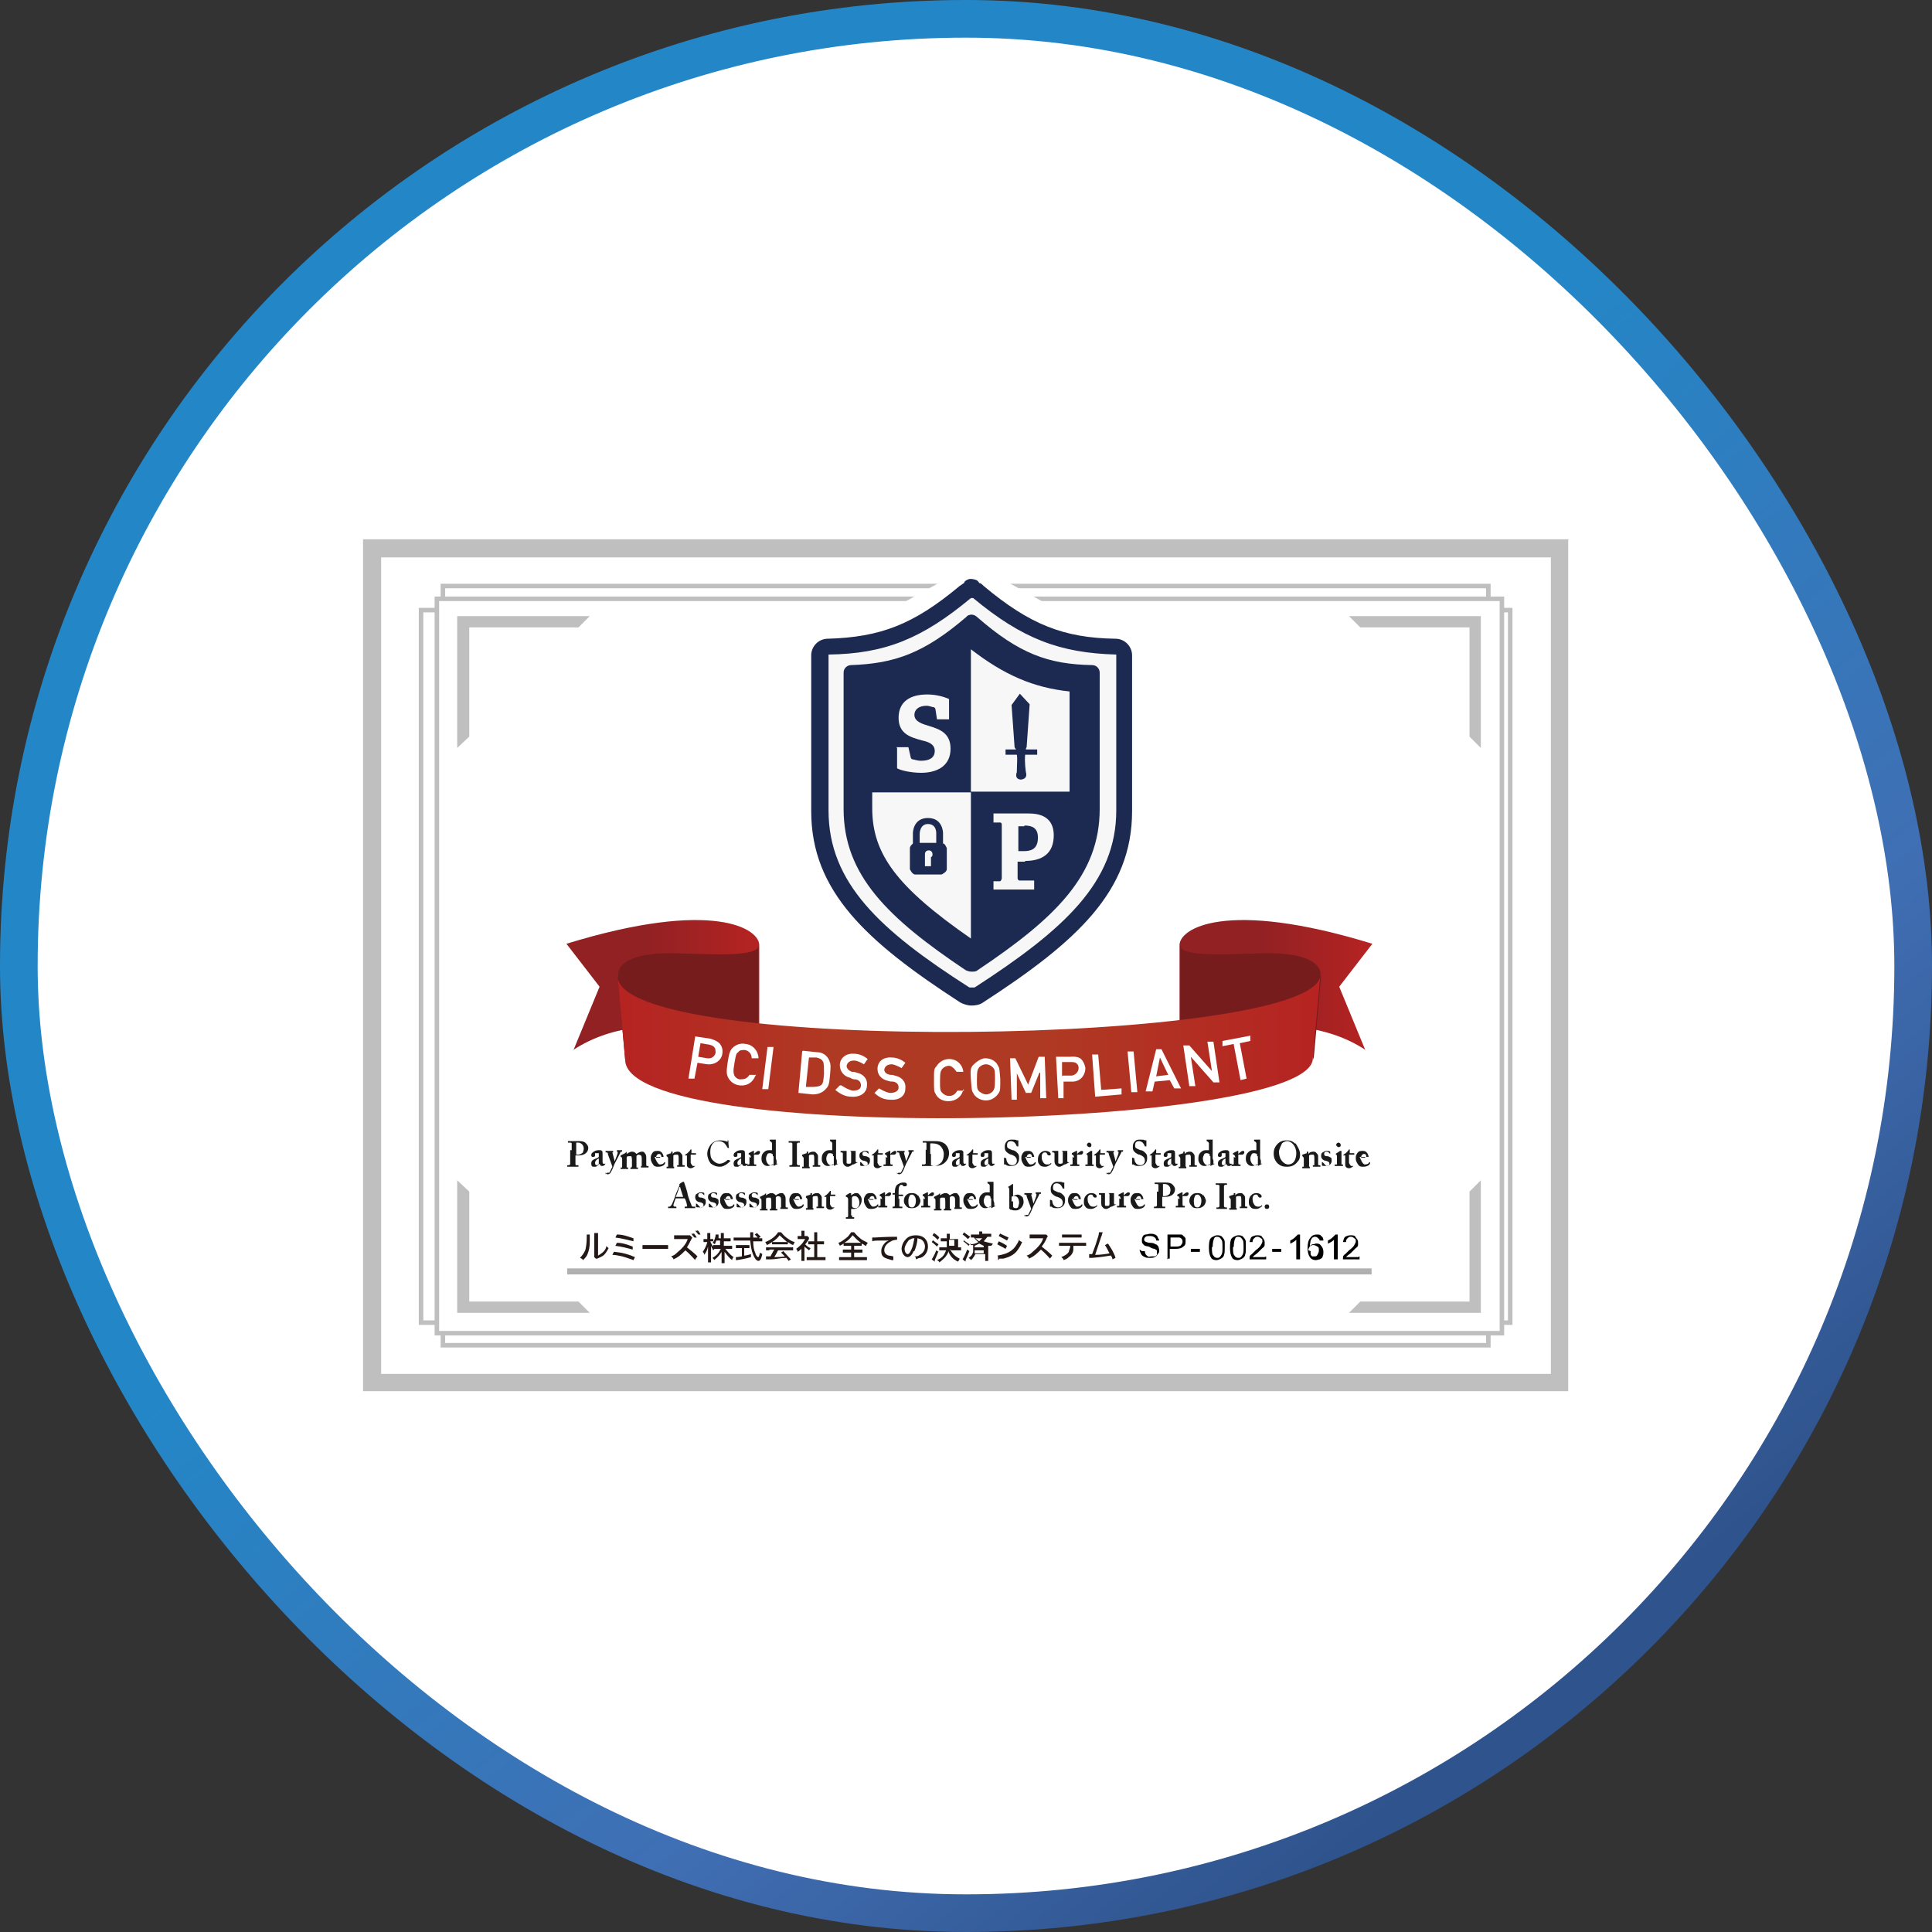 <?xml version="1.0" encoding="UTF-8"?><svg xmlns="http://www.w3.org/2000/svg" xmlns:xlink="http://www.w3.org/1999/xlink" viewBox="0 0 25.65 25.65"><rect x="0" y="0" width="25.65" height="25.65" fill="#333333" stroke="none"/><defs><style>.h,.i,.j{fill:#fff;}.k{fill:#1c2a52;}.l,.m{fill:none;}.l,.m,.i,.j{stroke-miterlimit:10;}.l,.j{stroke:#bfbfbf;stroke-width:.06px;}.n{fill:#bfbfbf;}.m{stroke:#b0b0b0;stroke-width:.08px;}.o{fill:url(#f);}.p{fill:url(#g);}.i{stroke:url(#d);stroke-width:.5px;}.q{fill:url(#e);}.r{fill:#771c1d;}.s{fill:#f7f7f7;}.t{fill:#1a1a1a;}.u{fill:#231815;}</style><linearGradient id="d" x1="4.75" y1="2.86" x2="20.89" y2="22.79" gradientTransform="matrix(1, 0, 0, 1, 0, 0)" gradientUnits="userSpaceOnUse"><stop offset="0" stop-color="#2387c7"/><stop offset=".41" stop-color="#2387c7"/><stop offset=".77" stop-color="#406eb3"/><stop offset=".98" stop-color="#2f538c"/></linearGradient><linearGradient id="e" x1="15.65" y1="13.08" x2="18.22" y2="13.08" gradientTransform="matrix(1, 0, 0, 1, 0, 0)" gradientUnits="userSpaceOnUse"><stop offset=".42" stop-color="#922123"/><stop offset="1" stop-color="#b62322"/></linearGradient><linearGradient id="f" x1="7.52" x2="10.09" xlink:href="#e"/><linearGradient id="g" x1="8.21" y1="13.89" x2="17.53" y2="13.89" gradientTransform="matrix(1, 0, 0, 1, 0, 0)" gradientUnits="userSpaceOnUse"><stop offset="0" stop-color="#b62322"/><stop offset=".31" stop-color="#af3a23"/><stop offset=".6" stop-color="#af3a23"/><stop offset="1" stop-color="#b62322"/></linearGradient></defs><g id="a"/><g id="b"><g id="c"><g><rect class="i" x=".25" y=".25" width="25.15" height="25.15" rx="12.57" ry="12.57"/><g><g><rect class="h" x="4.94" y="7.28" width="15.76" height="11.08"/><path class="n" d="M20.59,7.4v10.84H5.06V7.4h15.53m.24-.24H4.82v11.31H20.82V7.17h0Z"/></g><rect class="l" x="5.88" y="7.78" width="13.88" height="10.08"/><rect class="l" x="5.59" y="8.1" width="14.46" height="9.46"/><rect class="j" x="5.8" y="7.95" width="14.14" height="9.75"/><g><path class="t" d="M7.59,15.27s0-.08,0-.09c0,0,0-.01-.02-.01h-.03v-.02h0s.02,0,.07,0c0,0,.04,0,.05,0,.06,0,.08,0,.11,.02,.02,.02,.04,.04,.04,.07,0,.06-.05,.1-.13,.1-.02,0-.03,0-.04,0v.02s0,.09,0,.09c0,.01,0,.02,.01,.02h.03v.02s-.03,0-.08,0c-.04,0-.06,0-.07,0h0v-.02h.02s.02,0,.02-.02c0,0,0-.08,0-.13v-.05Zm.06,.06s.02,0,.03,0c.02,0,.05-.02,.06-.03,0-.01,.01-.03,.01-.05,0-.06-.05-.08-.07-.08,0,0-.02,0-.03,0v.15Z"/><path class="t" d="M7.95,15.46s-.02,.02-.04,.03c-.01,0-.02,0-.03,0-.02,0-.03-.01-.03-.04,0-.02,0-.04,.04-.06,.03-.01,.05-.02,.06-.03v-.02s0-.02,0-.03c0,0-.01,0-.02,0,0,0-.02,0-.03,0,0,0,0,.01,0,.02,0,.02,0,.03-.03,.03,0,0-.02,0-.02-.02,0-.01,0-.03,.02-.04,.02-.02,.05-.03,.08-.03,.03,0,.03,0,.04,.01,.01,0,.01,.02,.01,.04v.1s0,.03,.01,.03c0,0,.01,0,.02,0h.01s0,0,0,0c0,0-.02,.03-.04,.03-.02,0-.03,0-.04-.03h0Zm0-.08s-.05,.02-.05,.06c0,.02,.01,.03,.02,.03,.01,0,.03-.01,.03-.02v-.06Z"/><path class="t" d="M8.04,15.59s.01-.02,.02-.02c0,0,.02,0,.02,0h.01s.03-.06,.04-.08c0-.01-.06-.16-.06-.17,0-.01,0-.02-.02-.02h-.01v-.02s.02,0,.05,0c.03,0,.04,0,.05,0h0v.02h-.01s0,0,0,0c0,0,.03,.11,.03,.12h0s.04-.1,.04-.11c0-.01,0-.02,0-.02h-.01v-.02s.02,0,.04,0c.02,0,.03,0,.03,0h0v.02h0s-.01,0-.02,0c0,.01-.04,.08-.08,.16-.02,.05-.04,.1-.05,.11,0,.01-.02,.03-.04,.03-.02,0-.03-.01-.03-.03Z"/><path class="t" d="M8.32,15.29h0s0,0,0,0v.03h0s.04-.03,.07-.03,.04,.01,.06,.03h0s.04-.03,.07-.03c.02,0,.03,0,.04,.02,.01,.01,.02,.02,.02,.06v.1s0,.01,.01,.01h.02v.02s-.02,0-.05,0c-.03,0-.04,0-.05,0h0v-.02h.01s0,0,0,0c0-.01,0-.03,0-.04v-.06s0-.03-.01-.04c0,0-.02-.01-.03-.01-.01,0-.03,.01-.03,.02,0,0,0,.02,0,.04v.09s0,.02,0,.02h.02v.02s-.02,0-.05,0-.04,0-.05,0h0v-.02h.01s.01,0,.01-.02v-.08s0-.04-.01-.05c0,0-.02,0-.03,0-.01,0-.03,0-.03,.02,0,0,0,.02,0,.03v.08s0,.02,0,.02h.02v.02s-.02,0-.05,0c-.03,0-.04,0-.05,0h0v-.02h.02s0,0,0-.01v-.1s0-.02-.01-.03h-.01v-.02l.06-.03Z"/><path class="t" d="M8.7,15.38s.03,.08,.06,.08c.03,0,.05-.01,.06-.03h.01s0,0,0,.01c0,.02-.03,.05-.09,.05-.03,0-.05,0-.07-.03-.02-.03-.03-.05-.03-.08,0-.03,0-.04,.02-.07,.02-.03,.04-.03,.08-.03,.05,0,.07,.06,.07,.08,0,0,0,0-.01,0h-.11Zm.06-.02s.02,0,.02,0c0-.01,0-.04-.03-.04-.02,0-.04,.02-.04,.05h.06Z"/><path class="t" d="M8.91,15.29h.02v.03h0s.01-.01,.02-.02c.01,0,.02-.01,.04-.01,.02,0,.03,0,.04,.01,.02,.02,.03,.03,.03,.05v.11s0,.01,.01,.01h.02v.02s-.02,0-.05,0c-.03,0-.04,0-.05,0h0v-.02h.02s0,0,0-.01c0-.01,0-.03,0-.04v-.05s0-.03-.01-.04c0,0-.02,0-.03,0,0,0-.02,0-.03,.01,0,0,0,.02,0,.03v.1s0,.02,0,.02h.01v.02s-.02,0-.05,0-.04,0-.05,0h0v-.02h.01s.01,0,.01,0v-.11s0-.02-.02-.03h0v-.02l.06-.02Z"/><path class="t" d="M9.11,15.32s0,0,0,0c0,0,0,0,0,0,.01,0,.05-.04,.06-.06h.01v.05h.06v.02h-.07s0,.05,0,.07v.04s.02,.04,.03,.04c.01,0,.02,0,.03,0h0s-.03,.03-.06,.03c-.03,0-.05-.02-.05-.04,0-.02,0-.05,0-.07v-.06h-.03Z"/><path class="t" d="M9.7,15.41h0s-.07,.08-.14,.08c-.06,0-.09-.02-.12-.04-.03-.03-.05-.09-.05-.13,0-.05,.02-.09,.05-.13,.03-.03,.07-.05,.12-.05,.04,0,.08,.01,.1,.02,0,0,0,0,0,0h0v-.02s.01,0,.01,0c0,0,0,.08,.01,.1h-.02s-.02-.04-.04-.06c-.02-.02-.05-.03-.08-.03-.08,0-.11,.07-.11,.14,0,.03,0,.09,.04,.12,.03,.03,.06,.04,.08,.04,.05,0,.09-.03,.11-.05h.01Z"/><path class="t" d="M9.84,15.46s-.02,.02-.04,.03c-.01,0-.02,0-.03,0-.02,0-.03-.01-.03-.04,0-.02,0-.04,.04-.06,.03-.01,.05-.02,.06-.03v-.02s0-.02,0-.03c0,0-.01,0-.02,0,0,0-.02,0-.03,0,0,0,0,.01,0,.02,0,.02,0,.03-.03,.03,0,0-.02,0-.02-.02,0-.01,0-.03,.02-.04,.02-.02,.05-.03,.08-.03,.03,0,.03,0,.04,.01,.01,0,.01,.02,.01,.04v.1s0,.03,.01,.03c0,0,.01,0,.02,0h.01s0,0,0,0c0,0-.02,.03-.04,.03-.02,0-.03,0-.04-.03h0Zm0-.08s-.05,.02-.05,.06c0,.02,.01,.03,.02,.03,.01,0,.03-.01,.03-.02v-.06Z"/><path class="t" d="M9.97,15.37s0-.03-.02-.04h-.01v-.02l.06-.03h.01v.04h0s.04-.04,.06-.04c.02,0,.02,.01,.02,.02s-.01,.03-.03,.03c0,0-.01,0-.02,0h-.01s-.01,0-.02,0c0,0,0,.02,0,.02v.09s0,.02,.01,.02h.02v.02s-.03,0-.06,0-.05,0-.06,0h0v-.02h.02s.01,0,.01-.01v-.09Z"/><path class="t" d="M10.31,15.41s0,.04,0,.04c0,0,.01,0,.02,0h0l-.06,.03h0v-.03s-.05,.03-.07,.03c-.02,0-.04,0-.06-.02-.02-.02-.03-.04-.03-.07,0-.03,0-.06,.03-.09,.02-.02,.04-.03,.07-.03,.02,0,.03,0,.04,0v-.09s0-.02-.03-.03h0v-.02s.06,0,.07,0h.01s0,0,0,0c0,.02,0,.09,0,.15v.1Zm-.05-.06s0-.02,0-.02c0-.01-.02-.02-.04-.02-.01,0-.02,0-.03,.01-.01,.02-.02,.04-.02,.06,0,.05,.03,.09,.06,.09,.02,0,.03,0,.04-.02,0,0,0-.01,0-.02v-.08Z"/><path class="t" d="M10.58,15.33v.12s0,.02,.02,.02h.02v.02h0s-.02,0-.07,0c-.05,0-.07,0-.07,0h0v-.02h.02s.02,0,.02-.02c0,0,0-.11,0-.13v-.03s0-.1,0-.1c0-.01,0-.02-.02-.02h-.03v-.02h0s.03,0,.08,0,.06,0,.07,0h0v.02h-.02s-.02,0-.02,.02v.15Z"/><path class="t" d="M10.71,15.29h.02v.03h0s.01-.01,.02-.02c.01,0,.02-.01,.04-.01,.02,0,.03,0,.04,.01,.02,.02,.03,.03,.03,.05v.11s0,.01,.01,.01h.02v.02s-.02,0-.05,0c-.03,0-.04,0-.05,0h0v-.02h.02s0,0,0-.01c0-.01,0-.03,0-.04v-.05s0-.03-.01-.04c0,0-.02,0-.03,0,0,0-.02,0-.03,.01,0,0,0,.02,0,.03v.1s0,.02,0,.02h.01v.02s-.02,0-.05,0-.04,0-.05,0h0v-.02h.01s.01,0,.01,0v-.11s0-.02-.02-.03h0v-.02l.06-.02Z"/><path class="t" d="M11.11,15.41s0,.04,0,.04c0,0,.01,0,.02,0h0l-.06,.03h0v-.03s-.05,.03-.07,.03c-.02,0-.04,0-.06-.02-.02-.02-.03-.04-.03-.07,0-.03,0-.06,.03-.09,.02-.02,.04-.03,.07-.03,.02,0,.03,0,.04,0v-.09s0-.02-.03-.03h0v-.02s.06,0,.07,0h.01s0,0,0,0c0,.02,0,.09,0,.15v.1Zm-.05-.06s0-.02,0-.02c0-.01-.02-.02-.04-.02-.01,0-.02,0-.03,.01-.01,.02-.02,.04-.02,.06,0,.05,.03,.09,.06,.09,.02,0,.03,0,.04-.02,0,0,0-.01,0-.02v-.08Z"/><path class="t" d="M11.32,15.46h0s-.04,.03-.06,.03c-.02,0-.03,0-.05-.02-.02-.02-.02-.04-.02-.07v-.05s0-.03,0-.03c0-.01,0-.02-.02-.02h-.01v-.02h.08s0,.03,0,.06v.03s0,.05,0,.07c0,.01,.02,.01,.03,.01,.01,0,.03,0,.03-.02,0,0,0,0,0-.02v-.11s0-.02-.02-.02c0,0,0,0,0,0h.08s0,0,0,.05v.03s0,.05,0,.05c0,.01,0,.02,.01,.02h.02l-.06,.03h-.02v-.03Z"/><path class="t" d="M11.42,15.43h.01l.02,.02s.02,.03,.04,.03c.02,0,.03-.01,.03-.03,0-.02-.01-.03-.05-.04-.03,0-.06-.03-.06-.06,0-.02,0-.04,.02-.05,.02-.01,.03-.02,.05-.02,.02,0,.04,0,.05,.01,0,0,0,0,0,0v.03h0l-.02-.02s-.01-.01-.03-.01c-.02,0-.03,.01-.03,.03,0,.02,.01,.03,.04,.03,.02,0,.03,.01,.05,.02,.01,.01,.01,.02,.01,.04,0,.04-.03,.07-.08,.07-.03,0-.05,0-.05-.01h0v-.05Z"/><path class="t" d="M11.59,15.32s0,0,0,0c0,0,0,0,0,0,.01,0,.05-.04,.06-.06h.01v.05h.06v.02h-.07s0,.05,0,.07v.04s.02,.04,.03,.04c.01,0,.02,0,.03,0h0s-.03,.03-.06,.03c-.03,0-.05-.02-.05-.04,0-.02,0-.05,0-.07v-.06h-.03Z"/><path class="t" d="M11.78,15.37s0-.03-.02-.04h-.01v-.02l.06-.03h.01v.04h0s.04-.04,.06-.04c.02,0,.02,.01,.02,.02s-.01,.03-.03,.03c0,0-.01,0-.02,0h-.01s-.01,0-.02,0c0,0,0,.02,0,.02v.09s0,.02,.01,.02h.02v.02s-.03,0-.06,0-.05,0-.06,0h0v-.02h.02s.01,0,.01-.01v-.09Z"/><path class="t" d="M11.91,15.59s.01-.02,.02-.02c0,0,.02,0,.02,0h.01s.03-.06,.04-.08c0-.01-.06-.16-.06-.17,0-.01,0-.02-.02-.02h-.01v-.02s.02,0,.05,0c.03,0,.04,0,.05,0h0v.02h-.01s0,0,0,0c0,0,.03,.11,.03,.12h0s.04-.1,.04-.11c0-.01,0-.02,0-.02h-.01v-.02s.02,0,.04,0c.02,0,.03,0,.03,0h0v.02h0s-.01,0-.02,0c0,.01-.04,.08-.08,.16-.02,.05-.04,.1-.05,.11,0,.01-.02,.03-.04,.03-.02,0-.03-.01-.03-.03Z"/><path class="t" d="M12.3,15.27s0-.08,0-.09c0-.01,0-.01-.02-.01h-.03v-.02h0s.04,0,.07,0c.02,0,.05,0,.07,0,.06,0,.11,0,.16,.04,.03,.03,.05,.07,.05,.12s-.02,.09-.05,.12c-.05,.05-.12,.05-.15,.05-.02,0-.07,0-.09,0-.04,0-.06,0-.07,0h0v-.02h.03s.01,0,.02-.01c0,0,0-.12,0-.15v-.04Zm.06,.05s0,.09,0,.12c0,0,0,.02,0,.03,0,0,.02,.01,.04,.01,.04,0,.07-.02,.1-.05,.02-.03,.03-.06,.03-.11,0-.04-.02-.08-.04-.1-.03-.03-.07-.04-.11-.04-.01,0-.02,0-.03,0,0,0,0,.01,0,.02,0,.02,0,.08,0,.09v.03Z"/><path class="t" d="M12.74,15.46s-.02,.02-.04,.03c-.01,0-.02,0-.03,0-.02,0-.03-.01-.03-.04,0-.02,0-.04,.04-.06,.03-.01,.05-.02,.06-.03v-.02s0-.02,0-.03c0,0-.01,0-.02,0,0,0-.02,0-.03,0,0,0,0,.01,0,.02,0,.02,0,.03-.03,.03,0,0-.02,0-.02-.02,0-.01,0-.03,.02-.04,.02-.02,.05-.03,.08-.03,.03,0,.03,0,.04,.01,.01,0,.01,.02,.01,.04v.1s0,.03,.01,.03c0,0,.01,0,.02,0h.01s0,0,0,0c0,0-.02,.03-.04,.03-.02,0-.03,0-.04-.03h0Zm0-.08s-.05,.02-.05,.06c0,.02,.01,.03,.02,.03,.01,0,.03-.01,.03-.02v-.06Z"/><path class="t" d="M12.85,15.32s0,0,0,0c0,0,0,0,0,0,.01,0,.05-.04,.06-.06h.01v.05h.06v.02h-.07s0,.05,0,.07v.04s.02,.04,.03,.04c.01,0,.02,0,.03,0h0s-.03,.03-.06,.03c-.03,0-.05-.02-.05-.04,0-.02,0-.05,0-.07v-.06h-.03Z"/><path class="t" d="M13.12,15.46s-.02,.02-.04,.03c-.01,0-.02,0-.03,0-.02,0-.03-.01-.03-.04,0-.02,0-.04,.04-.06,.03-.01,.05-.02,.06-.03v-.02s0-.02,0-.03c0,0-.01,0-.02,0,0,0-.02,0-.03,0,0,0,0,.01,0,.02,0,.02,0,.03-.03,.03,0,0-.02,0-.02-.02,0-.01,0-.03,.02-.04,.02-.02,.05-.03,.08-.03,.03,0,.03,0,.04,.01,.01,0,.01,.02,.01,.04v.1s0,.03,.01,.03c0,0,.01,0,.02,0h.01s0,0,0,0c0,0-.02,.03-.04,.03-.02,0-.03,0-.04-.03h0Zm0-.08s-.05,.02-.05,.06c0,.02,.01,.03,.02,.03,.01,0,.03-.01,.03-.02v-.06Z"/><path class="t" d="M13.36,15.38h0s0,.04,.02,.06c.01,.02,.04,.03,.06,.03,.03,0,.06-.02,.06-.06,0-.04-.02-.06-.07-.08-.02,0-.05-.02-.07-.04-.02-.02-.02-.04-.02-.07,0-.03,.01-.05,.03-.07,.02-.02,.04-.02,.07-.02,.03,0,.05,0,.06,.01,0,0,0,0,0,0h.02s0,.07,0,.08h-.02s-.01-.03-.03-.05c-.01-.01-.03-.02-.05-.02-.04,0-.05,.03-.05,.05,0,.02,0,.03,.01,.04,.01,.01,.04,.02,.06,.03,.03,0,.05,.02,.07,.04,.02,.02,.02,.04,.02,.07,0,.06-.04,.1-.1,.1-.04,0-.06,0-.08-.02h-.02s0,0,0,0,0,0,0,0c0,0,0-.08,0-.09h.01Z"/><path class="t" d="M13.62,15.38s.03,.08,.06,.08c.03,0,.05-.01,.06-.03h.01s0,0,0,.01c0,.02-.03,.05-.09,.05-.03,0-.05,0-.07-.03-.02-.03-.03-.05-.03-.08,0-.03,0-.04,.02-.07,.02-.03,.04-.03,.08-.03,.05,0,.07,.06,.07,.08,0,0,0,0-.01,0h-.11Zm.06-.02s.02,0,.02,0c0-.01,0-.04-.03-.04-.02,0-.04,.02-.04,.05h.06Z"/><path class="t" d="M13.96,15.45h0s-.04,.04-.08,.04c-.03,0-.06,0-.08-.03-.02-.02-.02-.04-.02-.07,0-.03,.01-.06,.03-.08,.02-.02,.04-.03,.07-.03,.05,0,.07,.03,.07,.04,0,.01,0,.02-.02,.02-.02,0-.02-.01-.03-.02,0-.02-.02-.02-.03-.02-.02,0-.04,.02-.04,.05,0,.03,0,.05,.02,.08,.01,.02,.03,.03,.05,.03,.02,0,.04,0,.05-.02h0Z"/><path class="t" d="M14.13,15.46h0s-.04,.03-.06,.03c-.02,0-.03,0-.05-.02-.02-.02-.02-.04-.02-.07v-.05s0-.03,0-.03c0-.01,0-.02-.02-.02h-.01v-.02h.08s0,.03,0,.06v.03s0,.05,0,.07c0,.01,.02,.01,.03,.01,.01,0,.03,0,.03-.02,0,0,0,0,0-.02v-.11s0-.02-.02-.02c0,0,0,0,0,0h.08s0,0,0,.05v.03s0,.05,0,.05c0,.01,0,.02,.01,.02h.02l-.06,.03h-.02v-.03Z"/><path class="t" d="M14.26,15.37s0-.03-.02-.04h-.01v-.02l.06-.03h.01v.04h0s.04-.04,.06-.04c.02,0,.02,.01,.02,.02s-.01,.03-.03,.03c0,0-.01,0-.02,0h-.01s-.01,0-.02,0c0,0,0,.02,0,.02v.09s0,.02,.01,.02h.02v.02s-.03,0-.06,0-.05,0-.06,0h0v-.02h.02s.01,0,.01-.01v-.09Z"/><path class="t" d="M14.44,15.35s0-.02-.02-.03h0s.05-.03,.06-.04h.02s0,.04,0,.08v.05s0,.03,0,.04c0,0,0,.01,0,.01h.02v.02s-.03,0-.06,0c-.03,0-.05,0-.05,0h0v-.02h.03s0,0,0,0v-.11Zm.02-.12s-.03-.01-.03-.03c0-.01,.01-.03,.03-.03s.03,.02,.03,.03c0,.01,0,.03-.03,.03Z"/><path class="t" d="M14.54,15.32s0,0,0,0c0,0,0,0,0,0,.01,0,.05-.04,.06-.06h.01v.05h.06v.02h-.07s0,.05,0,.07v.04s.02,.04,.03,.04c.01,0,.02,0,.03,0h0s-.03,.03-.06,.03c-.03,0-.05-.02-.05-.04,0-.02,0-.05,0-.07v-.06h-.03Z"/><path class="t" d="M14.69,15.59s.01-.02,.02-.02c0,0,.02,0,.02,0h.01s.03-.06,.04-.08c0-.01-.06-.16-.06-.17,0-.01,0-.02-.02-.02h-.01v-.02s.02,0,.05,0c.03,0,.04,0,.05,0h0v.02h-.01s0,0,0,0c0,0,.03,.11,.03,.12h0s.04-.1,.04-.11c0-.01,0-.02,0-.02h-.01v-.02s.02,0,.04,0c.02,0,.03,0,.03,0h0v.02h0s-.01,0-.02,0c0,.01-.04,.08-.08,.16-.02,.05-.04,.1-.05,.11,0,.01-.02,.03-.04,.03-.02,0-.03-.01-.03-.03Z"/><path class="t" d="M15.06,15.38h0s0,.04,.02,.06c.01,.02,.04,.03,.06,.03,.03,0,.06-.02,.06-.06,0-.04-.02-.06-.07-.08-.02,0-.05-.02-.07-.04-.02-.02-.02-.04-.02-.07,0-.03,.01-.05,.03-.07,.02-.02,.04-.02,.07-.02,.03,0,.05,0,.06,.01,0,0,0,0,0,0h.02s0,.07,0,.08h-.02s-.01-.03-.03-.05c-.01-.01-.03-.02-.05-.02-.04,0-.05,.03-.05,.05,0,.02,0,.03,.01,.04,.01,.01,.04,.02,.06,.03,.03,0,.05,.02,.07,.04,.02,.02,.02,.04,.02,.07,0,.06-.04,.1-.1,.1-.04,0-.06,0-.08-.02h-.02s0,0,0,0,0,0,0,0c0,0,0-.08,0-.09h.01Z"/><path class="t" d="M15.28,15.32s0,0,0,0c0,0,0,0,0,0,.01,0,.05-.04,.06-.06h.01v.05h.06v.02h-.07s0,.05,0,.07v.04s.02,.04,.03,.04c.01,0,.02,0,.03,0h0s-.03,.03-.06,.03c-.03,0-.05-.02-.05-.04,0-.02,0-.05,0-.07v-.06h-.03Z"/><path class="t" d="M15.55,15.46s-.02,.02-.04,.03c-.01,0-.02,0-.03,0-.02,0-.03-.01-.03-.04,0-.02,0-.04,.04-.06,.03-.01,.05-.02,.06-.03v-.02s0-.02,0-.03c0,0-.01,0-.02,0,0,0-.02,0-.03,0,0,0,0,.01,0,.02,0,.02,0,.03-.03,.03,0,0-.02,0-.02-.02,0-.01,0-.03,.02-.04,.02-.02,.05-.03,.08-.03,.03,0,.03,0,.04,.01,.01,0,.01,.02,.01,.04v.1s0,.03,.01,.03c0,0,.01,0,.02,0h.01s0,0,0,0c0,0-.02,.03-.04,.03-.02,0-.03,0-.04-.03h0Zm0-.08s-.05,.02-.05,.06c0,.02,.01,.03,.02,.03,.01,0,.03-.01,.03-.02v-.06Z"/><path class="t" d="M15.71,15.29h.02v.03h0s.01-.01,.02-.02c.01,0,.02-.01,.04-.01,.02,0,.03,0,.04,.01,.02,.02,.03,.03,.03,.05v.11s0,.01,.01,.01h.02v.02s-.02,0-.05,0c-.03,0-.04,0-.05,0h0v-.02h.02s0,0,0-.01c0-.01,0-.03,0-.04v-.05s0-.03-.01-.04c0,0-.02,0-.03,0,0,0-.02,0-.03,.01,0,0,0,.02,0,.03v.1s0,.02,0,.02h.01v.02s-.02,0-.05,0-.04,0-.05,0h0v-.02h.01s.01,0,.01,0v-.11s0-.02-.02-.03h0v-.02l.06-.02Z"/><path class="t" d="M16.11,15.41s0,.04,0,.04c0,0,.01,0,.02,0h0l-.06,.03h0v-.03s-.05,.03-.07,.03c-.02,0-.04,0-.06-.02-.02-.02-.03-.04-.03-.07,0-.03,0-.06,.03-.09,.02-.02,.04-.03,.07-.03,.02,0,.03,0,.04,0v-.09s0-.02-.03-.03h0v-.02s.06,0,.07,0h.01s0,0,0,0c0,.02,0,.09,0,.15v.1Zm-.05-.06s0-.02,0-.02c0-.01-.02-.02-.04-.02-.01,0-.02,0-.03,.01-.01,.02-.02,.04-.02,.06,0,.05,.03,.09,.06,.09,.02,0,.03,0,.04-.02,0,0,0-.01,0-.02v-.08Z"/><path class="t" d="M16.27,15.46s-.02,.02-.04,.03c-.01,0-.02,0-.03,0-.02,0-.03-.01-.03-.04,0-.02,0-.04,.04-.06,.03-.01,.05-.02,.06-.03v-.02s0-.02,0-.03c0,0-.01,0-.02,0,0,0-.02,0-.03,0,0,0,0,.01,0,.02,0,.02,0,.03-.03,.03,0,0-.02,0-.02-.02,0-.01,0-.03,.02-.04,.02-.02,.05-.03,.08-.03,.03,0,.03,0,.04,.01,.01,0,.01,.02,.01,.04v.1s0,.03,.01,.03c0,0,.01,0,.02,0h.01s0,0,0,0c0,0-.02,.03-.04,.03-.02,0-.03,0-.04-.03h0Zm0-.08s-.05,.02-.05,.06c0,.02,.01,.03,.02,.03,.01,0,.03-.01,.03-.02v-.06Z"/><path class="t" d="M16.4,15.37s0-.03-.02-.04h-.01v-.02l.06-.03h.01v.04h0s.04-.04,.06-.04c.02,0,.02,.01,.02,.02s-.01,.03-.03,.03c0,0-.01,0-.02,0h-.01s-.01,0-.02,0c0,0,0,.02,0,.02v.09s0,.02,.01,.02h.02v.02s-.03,0-.06,0-.05,0-.06,0h0v-.02h.02s.01,0,.01-.01v-.09Z"/><path class="t" d="M16.74,15.41s0,.04,0,.04c0,0,.01,0,.02,0h0l-.06,.03h0v-.03s-.05,.03-.07,.03c-.02,0-.04,0-.06-.02-.02-.02-.03-.04-.03-.07,0-.03,0-.06,.03-.09,.02-.02,.04-.03,.07-.03,.02,0,.03,0,.04,0v-.09s0-.02-.03-.03h0v-.02s.06,0,.07,0h.01s0,0,0,0c0,.02,0,.09,0,.15v.1Zm-.05-.06s0-.02,0-.02c0-.01-.02-.02-.04-.02-.01,0-.02,0-.03,.01-.01,.02-.02,.04-.02,.06,0,.05,.03,.09,.06,.09,.02,0,.03,0,.04-.02,0,0,0-.01,0-.02v-.08Z"/><path class="t" d="M17.2,15.18s.06,.08,.06,.14c0,.03,0,.07-.03,.1-.03,.04-.07,.07-.14,.07-.03,0-.07,0-.11-.03-.03-.02-.07-.07-.07-.14,0-.03,0-.07,.04-.12,.04-.05,.09-.06,.13-.06,.03,0,.07,0,.11,.04Zm-.18,0s-.04,.08-.04,.11c0,.12,.08,.17,.12,.17,.1,0,.11-.11,.11-.15,0-.1-.07-.16-.12-.16,0,0-.04,0-.07,.03Z"/><path class="t" d="M17.35,15.29h.02v.03h0s.01-.01,.02-.02c.01,0,.02-.01,.04-.01,.02,0,.03,0,.04,.01,.02,.02,.03,.03,.03,.05v.11s0,.01,.01,.01h.02v.02s-.02,0-.05,0c-.03,0-.04,0-.05,0h0v-.02h.02s0,0,0-.01c0-.01,0-.03,0-.04v-.05s0-.03-.01-.04c0,0-.02,0-.03,0,0,0-.02,0-.03,.01,0,0,0,.02,0,.03v.1s0,.02,0,.02h.01v.02s-.02,0-.05,0-.04,0-.05,0h0v-.02h.01s.01,0,.01,0v-.11s0-.02-.02-.03h0v-.02l.06-.02Z"/><path class="t" d="M17.55,15.43h.01l.02,.02s.02,.03,.04,.03c.02,0,.03-.01,.03-.03,0-.02-.01-.03-.05-.04-.03,0-.06-.03-.06-.06,0-.02,0-.04,.02-.05,.02-.01,.03-.02,.05-.02,.02,0,.04,0,.05,.01,0,0,0,0,0,0v.03h0l-.02-.02s-.01-.01-.03-.01c-.02,0-.03,.01-.03,.03,0,.02,.01,.03,.04,.03,.02,0,.03,.01,.05,.02,.01,.01,.01,.02,.01,.04,0,.04-.03,.07-.08,.07-.03,0-.05,0-.05-.01h0v-.05Z"/><path class="t" d="M17.75,15.35s0-.02-.02-.03h0s.05-.03,.06-.04h.02s0,.04,0,.08v.05s0,.03,0,.04c0,0,0,.01,0,.01h.02v.02s-.03,0-.06,0c-.03,0-.05,0-.05,0h0v-.02h.03s0,0,0,0v-.11Zm.02-.12s-.03-.01-.03-.03c0-.01,.01-.03,.03-.03s.03,.02,.03,.03c0,.01,0,.03-.03,.03Z"/><path class="t" d="M17.85,15.32s0,0,0,0c0,0,0,0,0,0,.01,0,.05-.04,.06-.06h.01v.05h.06v.02h-.07s0,.05,0,.07v.04s.02,.04,.03,.04c.01,0,.02,0,.03,0h0s-.03,.03-.06,.03c-.03,0-.05-.02-.05-.04,0-.02,0-.05,0-.07v-.06h-.03Z"/><path class="t" d="M18.06,15.38s.03,.08,.06,.08c.03,0,.05-.01,.06-.03h.01s0,0,0,.01c0,.02-.03,.05-.09,.05-.03,0-.05,0-.07-.03-.02-.03-.03-.05-.03-.08,0-.03,0-.04,.02-.07,.02-.03,.04-.03,.08-.03,.05,0,.07,.06,.07,.08,0,0,0,0-.01,0h-.11Zm.06-.02s.02,0,.02,0c0-.01,0-.04-.03-.04-.02,0-.04,.02-.04,.05h.06Z"/><path class="t" d="M8.97,15.91s-.03,.08-.03,.09h0s0,.02,.02,.02h.02v.02s-.03,0-.06,0c-.03,0-.05,0-.05,0h0v-.02h.02s.02-.01,.03-.03c0,0,.04-.09,.05-.13l.05-.12v-.02h0s.04-.03,.05-.03h.01s.05,.14,.05,.17c.01,.04,.04,.12,.05,.14,0,.02,.02,.02,.03,.02h.02v.02s-.02,0-.07,0c-.04,0-.06,0-.07,0h0v-.02h.02s.02,0,.01-.02c0-.02-.02-.08-.03-.09h-.11Zm.1-.02s-.04-.12-.04-.13h-.01s-.04,.12-.05,.13h.1Z"/><path class="t" d="M9.24,15.98h.01l.02,.02s.02,.03,.04,.03c.02,0,.03-.01,.03-.03,0-.02-.01-.03-.05-.04-.03,0-.06-.03-.06-.06,0-.02,0-.04,.02-.05,.02-.01,.03-.02,.05-.02,.02,0,.04,0,.05,.01,0,0,0,0,0,0v.03h0l-.02-.02s-.01-.01-.03-.01c-.02,0-.03,.01-.03,.03,0,.02,.01,.03,.04,.03,.02,0,.03,.01,.05,.02,.01,.01,.01,.02,.01,.04,0,.04-.03,.07-.08,.07-.03,0-.05,0-.05-.01h0v-.05Z"/><path class="t" d="M9.41,15.98h.01l.02,.02s.02,.03,.04,.03c.02,0,.03-.01,.03-.03,0-.02-.01-.03-.05-.04-.03,0-.06-.03-.06-.06,0-.02,0-.04,.02-.05,.02-.01,.03-.02,.05-.02,.02,0,.04,0,.05,.01,0,0,0,0,0,0v.03h0l-.02-.02s-.01-.01-.03-.01c-.02,0-.03,.01-.03,.03,0,.02,.01,.03,.04,.03,.02,0,.03,.01,.05,.02,.01,.01,.01,.02,.01,.04,0,.04-.03,.07-.08,.07-.03,0-.05,0-.05-.01h0v-.05Z"/><path class="t" d="M9.62,15.94s.03,.08,.06,.08c.03,0,.05-.01,.06-.03h.01s0,0,0,.01c0,.02-.03,.05-.09,.05-.03,0-.05,0-.07-.03-.02-.03-.03-.05-.03-.08,0-.03,0-.04,.02-.07,.02-.03,.04-.03,.08-.03,.05,0,.07,.06,.07,.08,0,0,0,0-.01,0h-.11Zm.06-.02s.02,0,.02,0c0-.01,0-.04-.03-.04-.02,0-.04,.02-.04,.05h.06Z"/><path class="t" d="M9.78,15.98h.01l.02,.02s.02,.03,.04,.03c.02,0,.03-.01,.03-.03,0-.02-.01-.03-.05-.04-.03,0-.06-.03-.06-.06,0-.02,0-.04,.02-.05,.02-.01,.03-.02,.05-.02,.02,0,.04,0,.05,.01,0,0,0,0,0,0v.03h0l-.02-.02s-.01-.01-.03-.01c-.02,0-.03,.01-.03,.03,0,.02,.01,.03,.04,.03,.02,0,.03,.01,.05,.02,.01,.01,.01,.02,.01,.04,0,.04-.03,.07-.08,.07-.03,0-.05,0-.05-.01h0v-.05Z"/><path class="t" d="M9.95,15.98h.01l.02,.02s.02,.03,.04,.03c.02,0,.03-.01,.03-.03,0-.02-.01-.03-.05-.04-.03,0-.06-.03-.06-.06,0-.02,0-.04,.02-.05,.02-.01,.03-.02,.05-.02,.02,0,.04,0,.05,.01,0,0,0,0,0,0v.03h0l-.02-.02s-.01-.01-.03-.01c-.02,0-.03,.01-.03,.03,0,.02,.01,.03,.04,.03,.02,0,.03,.01,.05,.02,.01,.01,.01,.02,.01,.04,0,.04-.03,.07-.08,.07-.03,0-.05,0-.05-.01h0v-.05Z"/><path class="t" d="M10.17,15.84h0s0,0,0,0v.03h0s.04-.03,.07-.03,.04,.01,.06,.03h0s.04-.03,.07-.03c.02,0,.03,0,.04,.02,.01,.01,.02,.02,.02,.06v.1s0,.01,.01,.01h.02v.02s-.02,0-.05,0c-.03,0-.04,0-.05,0h0v-.02h.01s0,0,0,0c0-.01,0-.03,0-.04v-.06s0-.03-.01-.04c0,0-.02-.01-.03-.01-.01,0-.03,.01-.03,.02,0,0,0,.02,0,.04v.09s0,.02,0,.02h.02v.02s-.02,0-.05,0-.04,0-.05,0h0v-.02h.01s.01,0,.01-.02v-.08s0-.04-.01-.05c0,0-.02,0-.03,0-.01,0-.03,0-.03,.02,0,0,0,.02,0,.03v.08s0,.02,0,.02h.02v.02s-.02,0-.05,0c-.03,0-.04,0-.05,0h0v-.02h.02s0,0,0-.01v-.1s0-.02-.01-.03h-.01v-.02l.06-.03Z"/><path class="t" d="M10.54,15.94s.03,.08,.06,.08c.03,0,.05-.01,.06-.03h.01s0,0,0,.01c0,.02-.03,.05-.09,.05-.03,0-.05,0-.07-.03-.02-.03-.03-.05-.03-.08,0-.03,0-.04,.02-.07,.02-.03,.04-.03,.08-.03,.05,0,.07,.06,.07,.08,0,0,0,0-.01,0h-.11Zm.06-.02s.02,0,.02,0c0-.01,0-.04-.03-.04-.02,0-.04,.02-.04,.05h.06Z"/><path class="t" d="M10.76,15.84h.02v.03h0s.01-.01,.02-.02c.01,0,.02-.01,.04-.01,.02,0,.03,0,.04,.01,.02,.02,.03,.03,.03,.05v.11s0,.01,.01,.01h.02v.02s-.02,0-.05,0c-.03,0-.04,0-.05,0h0v-.02h.02s0,0,0-.01c0-.01,0-.03,0-.04v-.05s0-.03-.01-.04c0,0-.02,0-.03,0,0,0-.02,0-.03,.01,0,0,0,.02,0,.03v.1s0,.02,0,.02h.01v.02s-.02,0-.05,0-.04,0-.05,0h0v-.02h.01s.01,0,.01,0v-.11s0-.02-.02-.03h0v-.02l.06-.02Z"/><path class="t" d="M10.96,15.87s0,0,0,0c0,0,0,0,0,0,.01,0,.05-.04,.06-.06h.01v.05h.06v.02h-.07s0,.05,0,.07v.04s.02,.04,.03,.04c.01,0,.02,0,.03,0h0s-.03,.03-.06,.03c-.03,0-.05-.02-.05-.04,0-.02,0-.05,0-.07v-.06h-.03Z"/><path class="t" d="M11.31,16.13s0,.03,.01,.03h.02v.02s-.02,0-.06,0c-.03,0-.05,0-.05,0h0v-.02h.02s0,0,.01-.01c0-.01,0-.03,0-.07v-.16s0-.02-.02-.03h-.01v-.02h0l.05-.03h.02v.03h0s.04-.03,.06-.03c.02,0,.04,0,.05,.02,.02,.02,.03,.04,.03,.07,0,.07-.05,.12-.1,.12-.01,0-.03,0-.04,0v.09Zm0-.13s0,.02,.01,.03c0,0,.02,.01,.04,.01,.02,0,.05-.02,.05-.07,0-.04-.02-.09-.06-.09-.02,0-.03,0-.04,.02v.1Z"/><path class="t" d="M11.53,15.94s.03,.08,.06,.08c.03,0,.05-.01,.06-.03h.01s0,0,0,.01c0,.02-.03,.05-.09,.05-.03,0-.05,0-.07-.03-.02-.03-.03-.05-.03-.08,0-.03,0-.04,.02-.07,.02-.03,.04-.03,.08-.03,.05,0,.07,.06,.07,.08,0,0,0,0-.01,0h-.11Zm.06-.02s.02,0,.02,0c0-.01,0-.04-.03-.04-.02,0-.04,.02-.04,.05h.06Z"/><path class="t" d="M11.71,15.92s0-.03-.02-.04h-.01v-.02l.06-.03h.01v.04h0s.04-.04,.06-.04c.02,0,.02,.01,.02,.02s-.01,.03-.03,.03c0,0-.01,0-.02,0h-.01s-.01,0-.02,0c0,0,0,.02,0,.02v.09s0,.02,.01,.02h.02v.02s-.03,0-.06,0-.05,0-.06,0h0v-.02h.02s.01,0,.01-.01v-.09Z"/><path class="t" d="M11.94,15.91s0,.09,0,.1c0,0,0,.01,.01,.01h.03v.02s-.02,0-.07,0c-.03,0-.05,0-.06,0h0v-.02h.02s.01,0,.01-.02v-.14h-.03v-.02h.03c0-.06,.01-.09,.03-.11,.03-.02,.05-.03,.08-.03,.03,0,.05,0,.05,.03,0,.01-.01,.02-.02,.02,0,0-.01,0-.02,0,0,0-.01,0-.01-.01,0,0-.01-.01-.02-.01-.01,0-.02,0-.03,.02-.01,.02-.01,.05-.01,.09v.02h.06v.02h-.06v.04Z"/><path class="t" d="M12.19,15.87s.03,.05,.03,.07-.01,.05-.03,.07c-.02,.02-.05,.03-.08,.03-.03,0-.06,0-.08-.03-.02-.02-.03-.04-.03-.07,0-.02,.01-.06,.04-.08,.02-.02,.05-.02,.07-.02,.03,0,.06,.01,.07,.03Zm-.03,.07c0-.05-.03-.08-.05-.08-.01,0-.02,0-.03,.01-.01,.02-.02,.04-.02,.07,0,.03,0,.05,.01,.07,0,.01,.02,.02,.04,.02,.03,0,.05-.04,.05-.09Z"/><path class="t" d="M12.28,15.92s0-.03-.02-.04h-.01v-.02l.06-.03h.01v.04h0s.04-.04,.06-.04c.02,0,.02,.01,.02,.02s-.01,.03-.03,.03c0,0-.01,0-.02,0h-.01s-.01,0-.02,0c0,0,0,.02,0,.02v.09s0,.02,.01,.02h.02v.02s-.03,0-.06,0-.05,0-.06,0h0v-.02h.02s.01,0,.01-.01v-.09Z"/><path class="t" d="M12.48,15.84h0s0,0,0,0v.03h0s.04-.03,.07-.03,.04,.01,.06,.03h0s.04-.03,.07-.03c.02,0,.03,0,.04,.02,.01,.01,.02,.02,.02,.06v.1s0,.01,.01,.01h.02v.02s-.02,0-.05,0c-.03,0-.04,0-.05,0h0v-.02h.01s0,0,0,0c0-.01,0-.03,0-.04v-.06s0-.03-.01-.04c0,0-.02-.01-.03-.01-.01,0-.03,.01-.03,.02,0,0,0,.02,0,.04v.09s0,.02,0,.02h.02v.02s-.02,0-.05,0-.04,0-.05,0h0v-.02h.01s.01,0,.01-.02v-.08s0-.04-.01-.05c0,0-.02,0-.03,0-.01,0-.03,0-.03,.02,0,0,0,.02,0,.03v.08s0,.02,0,.02h.02v.02s-.02,0-.05,0c-.03,0-.04,0-.05,0h0v-.02h.02s0,0,0-.01v-.1s0-.02-.01-.03h-.01v-.02l.06-.03Z"/><path class="t" d="M12.85,15.94s.03,.08,.06,.08c.03,0,.05-.01,.06-.03h.01s0,0,0,.01c0,.02-.03,.05-.09,.05-.03,0-.05,0-.07-.03-.02-.03-.03-.05-.03-.08,0-.03,0-.04,.02-.07,.02-.03,.04-.03,.08-.03,.05,0,.07,.06,.07,.08,0,0,0,0-.01,0h-.11Zm.06-.02s.02,0,.02,0c0-.01,0-.04-.03-.04-.02,0-.04,.02-.04,.05h.06Z"/><path class="t" d="M13.2,15.97s0,.04,0,.04c0,0,.01,0,.02,0h0l-.06,.03h0v-.03s-.05,.03-.07,.03c-.02,0-.04,0-.06-.02-.02-.02-.03-.04-.03-.07,0-.03,0-.06,.03-.09,.02-.02,.04-.03,.07-.03,.02,0,.03,0,.04,0v-.09s0-.02-.03-.03h0v-.02s.06,0,.07,0h.01s0,0,0,0c0,.02,0,.09,0,.15v.1Zm-.05-.06s0-.02,0-.02c0-.01-.02-.02-.04-.02-.01,0-.02,0-.03,.01-.01,.02-.02,.04-.02,.06,0,.05,.03,.09,.06,.09,.02,0,.03,0,.04-.02,0,0,0-.01,0-.02v-.08Z"/><path class="t" d="M13.41,16.05h-.01s0-.05,0-.08v-.17s0-.04-.02-.04h0s.05-.03,.06-.04h.01s0,0,0,0c0,0,0,.06,0,.1v.06s.04-.02,.06-.02c.03,0,.05,.02,.07,.04,0,.01,.01,.03,.01,.06,0,.05-.05,.11-.1,.11-.03,0-.05,0-.06-.01h-.02Zm.04-.1s0,.05,0,.07c0,.01,.02,.02,.03,.02,.02,0,.03,0,.04-.02,0-.02,.01-.03,.01-.05,0-.05-.02-.09-.06-.09-.01,0-.03,0-.04,.01v.06Z"/><path class="t" d="M13.6,16.15s.01-.02,.02-.02c0,0,.02,0,.02,0h.01s.03-.06,.04-.08c0-.01-.06-.16-.06-.17,0-.01,0-.02-.02-.02h-.01v-.02s.02,0,.05,0c.03,0,.04,0,.05,0h0v.02h-.01s0,0,0,0c0,0,.03,.11,.03,.12h0s.04-.1,.04-.11c0-.01,0-.02,0-.02h-.01v-.02s.02,0,.04,0c.02,0,.03,0,.03,0h0v.02h0s-.01,0-.02,0c0,.01-.04,.08-.08,.16-.02,.05-.04,.1-.05,.11,0,.01-.02,.03-.04,.03-.02,0-.03-.01-.03-.03Z"/><path class="t" d="M13.97,15.94h0s0,.04,.02,.06c.01,.02,.04,.03,.06,.03,.03,0,.06-.02,.06-.06,0-.04-.02-.06-.07-.08-.02,0-.05-.02-.07-.04-.02-.02-.02-.04-.02-.07,0-.03,.01-.05,.03-.07,.02-.02,.04-.02,.07-.02,.03,0,.05,0,.06,.01,0,0,0,0,0,0h.02s0,.07,0,.08h-.02s-.01-.03-.03-.05c-.01-.01-.03-.02-.05-.02-.04,0-.05,.03-.05,.05,0,.02,0,.03,.01,.04,.01,.01,.04,.02,.06,.03,.03,0,.05,.02,.07,.04,.02,.02,.02,.04,.02,.07,0,.06-.04,.1-.1,.1-.04,0-.06,0-.08-.02h-.02s0,0,0,0,0,0,0,0c0,0,0-.08,0-.09h.01Z"/><path class="t" d="M14.24,15.94s.03,.08,.06,.08c.03,0,.05-.01,.06-.03h.01s0,0,0,.01c0,.02-.03,.05-.09,.05-.03,0-.05,0-.07-.03-.02-.03-.03-.05-.03-.08,0-.03,0-.04,.02-.07,.02-.03,.04-.03,.08-.03,.05,0,.07,.06,.07,.08,0,0,0,0-.01,0h-.11Zm.06-.02s.02,0,.02,0c0-.01,0-.04-.03-.04-.02,0-.04,.02-.04,.05h.06Z"/><path class="t" d="M14.57,16.01h0s-.04,.04-.08,.04c-.03,0-.06,0-.08-.03-.02-.02-.02-.04-.02-.07,0-.03,.01-.06,.03-.08,.02-.02,.04-.03,.07-.03,.05,0,.07,.03,.07,.04,0,.01,0,.02-.02,.02-.02,0-.02-.01-.03-.02,0-.02-.02-.02-.03-.02-.02,0-.04,.02-.04,.05,0,.03,0,.05,.02,.08,.01,.02,.03,.03,.05,.03,.02,0,.04,0,.05-.02h0Z"/><path class="t" d="M14.75,16.02h0s-.04,.03-.06,.03c-.02,0-.03,0-.05-.02-.02-.02-.02-.04-.02-.07v-.05s0-.03,0-.03c0-.01,0-.02-.02-.02h-.01v-.02h.08s0,.03,0,.06v.03s0,.05,0,.07c0,.01,.02,.01,.03,.01,.01,0,.03,0,.03-.02,0,0,0,0,0-.02v-.11s0-.02-.02-.02c0,0,0,0,0,0h.08s0,0,0,.05v.03s0,.05,0,.05c0,.01,0,.02,.01,.02h.02l-.06,.03h-.02v-.03Z"/><path class="t" d="M14.88,15.92s0-.03-.02-.04h-.01v-.02l.06-.03h.01v.04h0s.04-.04,.06-.04c.02,0,.02,.01,.02,.02s-.01,.03-.03,.03c0,0-.01,0-.02,0h-.01s-.01,0-.02,0c0,0,0,.02,0,.02v.09s0,.02,.01,.02h.02v.02s-.03,0-.06,0-.05,0-.06,0h0v-.02h.02s.01,0,.01-.01v-.09Z"/><path class="t" d="M15.07,15.94s.03,.08,.06,.08c.03,0,.05-.01,.06-.03h.01s0,0,0,.01c0,.02-.03,.05-.09,.05-.03,0-.05,0-.07-.03-.02-.03-.03-.05-.03-.08,0-.03,0-.04,.02-.07,.02-.03,.04-.03,.08-.03,.05,0,.07,.06,.07,.08,0,0,0,0-.01,0h-.11Zm.06-.02s.02,0,.02,0c0-.01,0-.04-.03-.04-.02,0-.04,.02-.04,.05h.06Z"/><path class="t" d="M15.38,15.82s0-.08,0-.09c0,0,0-.01-.02-.01h-.03v-.02h0s.02,0,.07,0c0,0,.04,0,.05,0,.06,0,.08,0,.11,.02,.02,.02,.04,.04,.04,.07,0,.06-.05,.1-.13,.1-.02,0-.03,0-.04,0v.02s0,.09,0,.09c0,.01,0,.02,.01,.02h.03v.02s-.03,0-.08,0c-.04,0-.06,0-.07,0h0v-.02h.02s.02,0,.02-.02c0,0,0-.08,0-.13v-.05Zm.06,.06s.02,0,.03,0c.02,0,.05-.02,.06-.03,0-.01,.01-.03,.01-.05,0-.06-.05-.08-.07-.08,0,0-.02,0-.03,0v.15Z"/><path class="t" d="M15.66,15.92s0-.03-.02-.04h-.01v-.02l.06-.03h.01v.04h0s.04-.04,.06-.04c.02,0,.02,.01,.02,.02s-.01,.03-.03,.03c0,0-.01,0-.02,0h-.01s-.01,0-.02,0c0,0,0,.02,0,.02v.09s0,.02,.01,.02h.02v.02s-.03,0-.06,0-.05,0-.06,0h0v-.02h.02s.01,0,.01-.01v-.09Z"/><path class="t" d="M15.98,15.87s.03,.05,.03,.07-.01,.05-.03,.07c-.02,.02-.05,.03-.08,.03-.03,0-.06,0-.08-.03-.02-.02-.03-.04-.03-.07,0-.02,.01-.06,.04-.08,.02-.02,.05-.02,.07-.02,.03,0,.06,.01,.07,.03Zm-.03,.07c0-.05-.03-.08-.05-.08-.01,0-.02,0-.03,.01-.01,.02-.02,.04-.02,.07,0,.03,0,.05,.01,.07,0,.01,.02,.02,.04,.02,.03,0,.05-.04,.05-.09Z"/><path class="t" d="M16.25,15.89v.12s0,.02,.02,.02h.02v.02h0s-.02,0-.07,0c-.05,0-.07,0-.07,0h0v-.02h.02s.02,0,.02-.02c0,0,0-.11,0-.13v-.03s0-.1,0-.1c0-.01,0-.02-.02-.02h-.03v-.02h0s.03,0,.08,0,.06,0,.07,0h0v.02h-.02s-.02,0-.02,.02v.15Z"/><path class="t" d="M16.38,15.84h.02v.03h0s.01-.01,.02-.02c.01,0,.02-.01,.04-.01,.02,0,.03,0,.04,.01,.02,.02,.03,.03,.03,.05v.11s0,.01,.01,.01h.02v.02s-.02,0-.05,0c-.03,0-.04,0-.05,0h0v-.02h.02s0,0,0-.01c0-.01,0-.03,0-.04v-.05s0-.03-.01-.04c0,0-.02,0-.03,0,0,0-.02,0-.03,.01,0,0,0,.02,0,.03v.1s0,.02,0,.02h.01v.02s-.02,0-.05,0-.04,0-.05,0h0v-.02h.01s.01,0,.01,0v-.11s0-.02-.02-.03h0v-.02l.06-.02Z"/><path class="t" d="M16.76,16.01h0s-.04,.04-.08,.04c-.03,0-.06,0-.08-.03-.02-.02-.02-.04-.02-.07,0-.03,.01-.06,.03-.08,.02-.02,.04-.03,.07-.03,.05,0,.07,.03,.07,.04,0,.01,0,.02-.02,.02-.02,0-.02-.01-.03-.02,0-.02-.02-.02-.03-.02-.02,0-.04,.02-.04,.05,0,.03,0,.05,.02,.08,.01,.02,.03,.03,.05,.03,.02,0,.04,0,.05-.02h0Z"/><path class="t" d="M16.79,16.02s0-.03,.03-.03c.02,0,.03,.01,.03,.03s-.01,.03-.03,.03-.03-.01-.03-.03Z"/></g><g><polygon class="n" points="6.23 8.33 7.68 8.33 7.83 8.18 6.07 8.18 6.07 9.93 6.23 9.78 6.23 8.33"/><polygon class="n" points="19.51 8.33 18.06 8.33 17.91 8.18 19.66 8.18 19.66 9.93 19.51 9.78 19.51 8.33"/><polygon class="n" points="6.23 17.28 7.68 17.28 7.83 17.43 6.07 17.43 6.07 15.67 6.23 15.82 6.23 17.28"/><polygon class="n" points="19.51 17.28 18.06 17.28 17.91 17.43 19.66 17.43 19.66 15.67 19.51 15.82 19.51 17.28"/></g><line class="m" x1="7.53" y1="16.88" x2="18.21" y2="16.88"/><polygon class="h" points="12.93 7.48 16.67 9.56 9.19 9.56 12.93 7.48"/><g><polygon class="s" points="12.86 7.83 12.21 8.31 10.94 8.64 10.9 11.12 11.22 11.88 12.04 12.71 12.86 13.3 14.02 12.49 14.82 11.49 14.95 9.83 14.9 8.62 13.83 8.45 12.86 7.83"/><g><path class="k" d="M12.9,13.35c-.06,0-.11-.02-.15-.04-1.25-.81-1.98-1.48-1.98-2.54v-2.07c0-.12,.1-.22,.22-.22,.7-.02,1.14-.19,1.75-.7,.02-.01,.04-.03,.06-.04,0-.02,.03-.04,.06-.05,.03-.01,.07,0,.1,.01,.02,.01,.03,.02,.04,.04,.02,0,.04,.02,.06,.04,.61,.51,1.06,.69,1.75,.7h0c.12,0,.22,.1,.22,.22v2.07c0,1.06-.73,1.73-1.98,2.54-.04,.03-.1,.04-.15,.04Zm0-5.41s-.01,0-.01,0c-.65,.54-1.14,.74-1.89,.75v2.07c0,.96,.68,1.59,1.87,2.35,.01,0,.06,0,.07,0,1.19-.77,1.88-1.4,1.88-2.35v-2.07c-.75-.02-1.25-.21-1.9-.75,0,0,0,0-.02,0h0Z"/><path class="k" d="M13.6,10.97h-.08v.33h.07c.09,0,.19-.02,.19-.18,0-.13-.08-.16-.18-.16Z"/><path class="k" d="M14.5,8.83c-.58-.01-.97-.15-1.53-.64-.02-.02-.05-.03-.07-.03v0s-.05,0-.07,.03c-.56,.48-.95,.62-1.53,.64-.05,0-.1,.04-.1,.1v1.81c0,.88,.59,1.45,1.62,2.14,.02,.01,.05,.02,.08,.02s.06,0,.08-.02c1.03-.69,1.62-1.26,1.62-2.14v-1.81c0-.05-.04-.1-.1-.1Zm-2.6,1.09h.16l.03,.13s0,.02,.02,.03c.02,0,.06,.02,.12,.02,.11,0,.18-.04,.18-.13,0-.09-.08-.12-.17-.14-.14-.04-.31-.08-.31-.3s.16-.31,.38-.31c.12,0,.22,.03,.29,.06v.27h-.16l-.02-.13s0-.02-.02-.03c-.02,0-.06-.02-.1-.02-.1,0-.16,.05-.16,.12,0,.09,.1,.12,.2,.15,.13,.04,.28,.09,.28,.3,0,.23-.18,.32-.39,.32-.13,0-.27-.03-.32-.06v-.27Zm.99,2.54c-.98-.68-1.31-1.12-1.31-1.73v-.21h1.31v1.94Zm.72-1.02h-.1v.22s0,.02,.02,.03h.2v.12h-.54v-.11h.09s.02-.02,.02-.04v-.71s0-.03-.02-.03h-.09v-.12h.47c.26,0,.33,.14,.33,.29,0,.24-.15,.34-.38,.34Zm-.72-.92v-1.9c.44,.34,.83,.51,1.31,.56v1.33h-1.31Z"/><path class="k" d="M12.52,11.2v-.14s0-.2-.2-.2c-.2,0-.2,.2-.2,.2v.14s-.04,.03-.04,.06v.28s.03,.07,.07,.07h.35s.07-.03,.07-.07v-.28s-.02-.05-.04-.06Zm-.17,.3h-.07v-.12s0-.02,0-.04c0-.03,.02-.05,.05-.05s.05,.02,.05,.05c0,.02,0,.03-.02,.04v.12Zm.08-.43v.12h-.22v-.12s0-.13,.11-.13c.12,0,.11,.13,.11,.13Z"/><path class="k" d="M13.61,10.02h.16v-.07h-.15s0-.02,.01-.03l.04-.57-.13-.14-.11,.15,.04,.56s.01,.02,.02,.03h-.14v.07h.15c.01,.05,0,.13,0,.23,0,0-.04,.09,.05,.1,0,0,.1,0,.07-.1,0,0-.02-.13-.01-.23Z"/></g></g><g><path class="q" d="M18.13,13.94c-1.08-.71-2.62,0-2.47,0v-1.38c-.02-.23,.61-.63,2.56-.03l-.44,.57,.35,.85Z"/><path class="r" d="M17.53,12.96s.1-.35-.89-.3c-.22,0-.98,.06-.97-.11,0,.3,0,1.35,0,1.35,1.72-.19,1.75,.08,1.77,.17l.1-1.11Z"/><path class="o" d="M7.61,13.94c1.08-.71,2.62,0,2.47,0v-1.38c.02-.23-.61-.63-2.56-.03l.44,.57-.35,.85Z"/><path class="r" d="M8.21,12.96s-.1-.35,.89-.3c.22,0,.98,.06,.97-.11,0,.3,0,1.35,0,1.35-1.72-.19-1.75,.08-1.77,.17l-.1-1.11Z"/><path class="p" d="M17.53,12.94c0,.94-9.33,1.08-9.33,.02l.1,1.11c0,1.14,9.13,.93,9.13-.02l.1-1.11Z"/></g><g><path class="h" d="M9.23,13.76l.2,.03s.08,.02,.12,.06c.03,.03,.05,.08,.04,.14-.01,.08-.09,.15-.2,.14l-.13-.02-.04,.21h-.08l.09-.56Zm.04,.27l.12,.02c.06,.01,.1-.03,.11-.07,0-.04,0-.06-.02-.08-.02-.02-.03-.02-.06-.03l-.12-.02-.03,.18Z"/><path class="h" d="M10.03,14.28c-.04,.1-.12,.14-.21,.13-.09-.01-.14-.07-.16-.12-.01-.03-.02-.05,0-.18,.02-.13,.03-.15,.05-.18,.03-.04,.1-.09,.19-.07,.1,.01,.17,.1,.17,.19h-.09c0-.06-.04-.1-.09-.11-.04,0-.07,0-.09,.03-.03,.02-.03,.04-.05,.15-.02,.11-.01,.13,0,.16,.01,.02,.04,.05,.08,.05,.05,0,.09-.01,.12-.06h.09Z"/><path class="h" d="M10.19,13.9h.08l-.07,.56h-.08l.07-.56Z"/><path class="h" d="M10.66,13.95l.19,.02c.07,0,.13,.04,.16,.11,.02,.05,.02,.07,.01,.19-.01,.12-.02,.15-.05,.18-.04,.05-.1,.08-.18,.08l-.19-.02,.05-.55Zm.04,.48h.1s.08,0,.11-.03c.02-.03,.02-.04,.03-.14,0-.1,0-.12-.01-.16-.02-.04-.05-.05-.09-.06h-.1l-.04,.38Z"/><path class="h" d="M11.17,14.41s.09,.06,.15,.07c.07,0,.11-.02,.11-.07,0-.04-.02-.07-.07-.08-.02,0-.04,0-.07-.02-.09-.02-.14-.09-.14-.17,0-.09,.08-.16,.19-.15,.07,0,.13,.03,.18,.07l-.05,.07s-.08-.05-.13-.05c-.05,0-.09,.02-.1,.07,0,.03,.02,.06,.07,.08,.01,0,.04,0,.06,.01,.1,.02,.15,.09,.14,.17,0,.1-.09,.16-.21,.15-.08,0-.15-.04-.21-.09l.06-.06Z"/><path class="h" d="M11.67,14.45s.1,.06,.15,.06c.07,0,.11-.03,.11-.07,0-.04-.02-.07-.07-.08-.02,0-.04,0-.07-.01-.09-.02-.14-.08-.14-.16,0-.09,.07-.16,.19-.15,.07,0,.13,.03,.18,.07l-.05,.07s-.09-.05-.13-.05c-.05,0-.09,.02-.1,.07,0,.03,.02,.06,.08,.07,.01,0,.04,0,.06,.01,.1,.02,.15,.09,.14,.17,0,.1-.08,.16-.2,.15-.08,0-.15-.03-.21-.09l.06-.06Z"/><path class="h" d="M12.79,14.46c-.02,.1-.1,.16-.2,.16-.09,0-.15-.05-.17-.1-.02-.03-.02-.05-.02-.18,0-.13,0-.15,.03-.18,.03-.05,.09-.1,.17-.1,.11,0,.18,.08,.19,.17h-.09s-.05-.08-.1-.08c-.04,0-.07,.02-.09,.04-.02,.03-.03,.04-.03,.16,0,.11,0,.13,.03,.16,.02,.02,.05,.04,.09,.04,.05,0,.08-.02,.11-.07h.09Z"/><path class="h" d="M12.91,14.15s.09-.1,.17-.1c.09,0,.15,.05,.17,.1,.02,.03,.02,.05,.03,.18,0,.13,0,.15-.02,.18-.03,.05-.09,.1-.17,.1s-.15-.05-.17-.1c-.02-.03-.02-.05-.03-.18s0-.15,.02-.18Zm.09,.34s.05,.04,.09,.04,.07-.02,.09-.04c.02-.03,.03-.04,.03-.16,0-.11,0-.13-.03-.16-.02-.02-.05-.04-.09-.04-.04,0-.07,.02-.09,.04-.02,.03-.03,.04-.03,.16,0,.11,0,.13,.03,.16Z"/><path class="h" d="M13.4,14.05h.08l.17,.35,.14-.37h.08l.02,.55h-.08v-.34h-.01l-.11,.27h-.07l-.12-.26h0v.35h-.07l-.02-.55Z"/><path class="h" d="M14.01,14.03h.2s.08-.01,.13,.02c.03,.02,.06,.07,.07,.13,0,.08-.05,.17-.16,.18h-.13v.22h-.07l-.03-.55Zm.1,.25h.12c.06-.01,.09-.06,.09-.1,0-.04-.02-.06-.04-.07-.02-.01-.04-.01-.06-.01h-.12v.19Z"/><path class="h" d="M14.5,14h.08l.04,.47,.27-.02v.08l-.35,.03-.04-.55Z"/><path class="h" d="M14.97,13.96h.08l.05,.54h-.08l-.05-.54Z"/><path class="h" d="M15.54,14.34l-.21,.02-.03,.13h-.09l.14-.56h.07l.26,.52h-.09l-.06-.11Zm-.03-.07l-.11-.23h0l-.05,.25,.16-.02Z"/><path class="h" d="M15.71,13.88h.08l.3,.34h0l-.06-.39h.08l.08,.54h-.08l-.3-.34h0l.06,.39h-.08l-.08-.54Z"/><path class="h" d="M16.38,13.86l-.15,.03v-.07l.37-.07v.07l-.14,.03,.09,.47-.08,.02-.09-.47Z"/></g><g><path d="M15.16,16.61h.04s0,.03,.01,.04c0,.01,.02,.02,.03,.03s.03,0,.05,0c.02,0,.03,0,.04,0,.01,0,.02-.01,.03-.02,0,0,0-.02,0-.03s0-.02,0-.03c0,0-.02-.01-.03-.02,0,0-.03,0-.06-.02s-.05-.01-.06-.02c-.02,0-.03-.02-.04-.03s-.01-.03-.01-.04c0-.02,0-.03,.01-.05,0-.01,.02-.03,.04-.03,.02,0,.04-.01,.06-.01,.02,0,.05,0,.06,.01,.02,0,.03,.02,.04,.03,0,.02,.02,.03,.02,.05h-.04s0-.03-.02-.04c-.01-.01-.03-.02-.06-.02s-.05,0-.06,.01-.02,.02-.02,.03c0,.01,0,.02,.01,.03,0,0,.03,.02,.07,.02,.04,0,.06,.01,.07,.02,.02,0,.03,.02,.04,.03,0,.01,.01,.03,.01,.05s0,.03-.02,.05c-.01,.02-.02,.03-.04,.04s-.04,.01-.06,.01c-.03,0-.05,0-.07-.01s-.04-.02-.05-.04-.02-.04-.02-.06Z"/><path d="M15.5,16.72v-.33h.12s.04,0,.05,0c.02,0,.03,0,.04,.02,.01,0,.02,.02,.03,.03,0,.01,0,.03,0,.04,0,.03,0,.05-.03,.07-.02,.02-.05,.03-.1,.03h-.08v.13h-.04Zm.04-.17h.08s.05,0,.06-.02c.01-.01,.02-.03,.02-.04,0-.01,0-.03-.01-.04,0,0-.02-.02-.03-.02,0,0-.02,0-.04,0h-.08v.12Z"/><path d="M15.81,16.62v-.04h.12v.04h-.12Z"/><path d="M16.05,16.56s0-.07,.01-.09c0-.02,.02-.04,.04-.05,.02-.01,.04-.02,.06-.02,.02,0,.03,0,.05,.01,.01,0,.02,.02,.03,.03s.02,.03,.02,.05c0,.02,0,.05,0,.08,0,.04,0,.07-.01,.09,0,.02-.02,.04-.04,.05-.02,.01-.04,.02-.06,.02-.03,0-.06-.01-.07-.03-.02-.03-.03-.07-.03-.13Zm.04,0c0,.05,0,.09,.02,.11,.01,.02,.03,.03,.05,.03s.03,0,.05-.03,.02-.05,.02-.11,0-.09-.02-.11c-.01-.02-.03-.03-.05-.03s-.03,0-.04,.02c-.01,.02-.02,.06-.02,.11Z"/><path d="M16.33,16.56s0-.07,.01-.09c0-.02,.02-.04,.04-.05,.02-.01,.04-.02,.06-.02,.02,0,.03,0,.05,.01,.01,0,.02,.02,.03,.03s.02,.03,.02,.05c0,.02,0,.05,0,.08,0,.04,0,.07-.01,.09,0,.02-.02,.04-.04,.05-.02,.01-.04,.02-.06,.02-.03,0-.06-.01-.07-.03-.02-.03-.03-.07-.03-.13Zm.04,0c0,.05,0,.09,.02,.11,.01,.02,.03,.03,.05,.03s.03,0,.05-.03,.02-.05,.02-.11,0-.09-.02-.11c-.01-.02-.03-.03-.05-.03s-.03,0-.04,.02c-.01,.02-.02,.06-.02,.11Z"/><path d="M16.81,16.68v.04h-.22s0-.02,0-.03c0-.01,.01-.03,.03-.04,.01-.01,.03-.03,.05-.05,.04-.03,.06-.05,.07-.07s.02-.03,.02-.05c0-.02,0-.03-.02-.04-.01-.01-.03-.02-.04-.02-.02,0-.03,0-.05,.02s-.02,.03-.02,.05h-.04s.01-.06,.03-.07,.04-.02,.07-.02,.06,0,.07,.03c.02,.02,.03,.04,.03,.06,0,.01,0,.03,0,.04,0,.01-.01,.03-.03,.04-.01,.01-.03,.03-.06,.06-.02,.02-.04,.03-.05,.04,0,0-.01,.01-.02,.02h.16Z"/><path d="M16.89,16.62v-.04h.12v.04h-.12Z"/><path d="M17.25,16.72h-.04v-.26s-.02,.02-.04,.03-.03,.02-.04,.02v-.04s.04-.02,.06-.04c.02-.02,.03-.03,.04-.04h.03v.33Z"/><path d="M17.56,16.47h-.04s0-.02-.02-.03c-.01-.01-.02-.02-.04-.02-.01,0-.02,0-.03,.01-.01,0-.02,.02-.03,.04,0,.02-.01,.04-.01,.08,0-.01,.02-.03,.04-.03s.03-.01,.04-.01c.03,0,.05,0,.07,.03,.02,.02,.03,.05,.03,.08,0,.02,0,.04-.01,.06,0,.02-.02,.03-.04,.04-.02,0-.03,.01-.05,.01-.03,0-.06-.01-.08-.04s-.03-.07-.03-.12c0-.06,.01-.11,.04-.14,.02-.03,.05-.04,.08-.04,.03,0,.05,0,.06,.02,.02,.01,.03,.03,.03,.06Zm-.16,.14s0,.03,0,.04c0,.01,.01,.02,.02,.03,.01,0,.02,0,.03,0,.02,0,.03,0,.04-.02s.02-.03,.02-.06,0-.04-.02-.05-.03-.02-.05-.02-.03,0-.05,.02c-.01,.01-.02,.03-.02,.05Z"/><path d="M17.75,16.72h-.04v-.26s-.02,.02-.04,.03-.03,.02-.04,.02v-.04s.04-.02,.06-.04c.02-.02,.03-.03,.04-.04h.03v.33Z"/><path d="M18.05,16.68v.04h-.22s0-.02,0-.03c0-.01,.01-.03,.03-.04,.01-.01,.03-.03,.05-.05,.04-.03,.06-.05,.07-.07s.02-.03,.02-.05c0-.02,0-.03-.02-.04-.01-.01-.03-.02-.04-.02-.02,0-.03,0-.05,.02s-.02,.03-.02,.05h-.04s.01-.06,.03-.07,.04-.02,.07-.02,.06,0,.07,.03c.02,.02,.03,.04,.03,.06,0,.01,0,.03,0,.04,0,.01-.01,.03-.03,.04-.01,.01-.03,.03-.06,.06-.02,.02-.04,.03-.05,.04,0,0-.01,.01-.02,.02h.16Z"/></g><g><path class="u" d="M7.83,16.39s0,.01,0,.09c0,.08-.01,.12-.03,.17-.01,.03-.03,.05-.06,.08-.01-.02-.02-.02-.04-.03,.03-.03,.05-.06,.07-.1,.01-.04,.02-.09,.02-.18,0-.02,0-.02,0-.03h.05Zm.11,0s0,.02,0,.05v.23s.05-.03,.07-.05c.02-.02,.04-.05,.04-.08,.01,.02,.02,.02,.03,.03-.02,.04-.04,.07-.06,.09-.02,.02-.05,.03-.09,.05h-.02l-.02-.02s0-.02,0-.04v-.23h0s0-.04,0-.05h.05Z"/><path class="u" d="M8.16,16.62c.1,.01,.18,.03,.27,.07l-.02,.04s-.08-.03-.15-.05c-.05-.01-.09-.02-.13-.02l.02-.04Zm.03-.12c.07,0,.13,.02,.21,.05v.04c-.07-.02-.15-.04-.23-.05l.02-.04Zm0-.11c.08,0,.13,.02,.22,.05v.04c-.08-.02-.16-.04-.24-.05l.02-.04Z"/><path class="u" d="M8.52,16.53s.03,0,.06,0h.23s.05,0,.06,0v.05s-.03,0-.06,0h-.22s-.05,0-.06,0v-.05Z"/><path class="u" d="M9.23,16.73s-.08-.09-.13-.13c-.05,.05-.09,.09-.16,.12,0-.02-.01-.02-.03-.04,.03-.01,.05-.02,.08-.05,.06-.05,.12-.11,.14-.18h-.13s-.03,0-.05,0v-.05s.02,0,.05,0h.13s.02,0,.03,0l.03,.03s0,.01-.01,.02c-.02,.04-.04,.08-.06,.11,.05,.04,.09,.07,.14,.12l-.03,.04Zm-.02-.36s.03,.04,.04,.06h-.03s-.03-.03-.04-.05h.03Zm.05-.04s.03,.03,.04,.06h-.03s-.02-.03-.04-.05h.03Z"/><path class="u" d="M9.51,16.47s-.01,.03-.02,.05c-.01-.01-.01-.01-.03-.02,.02-.02,.03-.05,.04-.09v-.02h.04v.05h.03v-.03s0-.03,0-.04h.04s0,.02,0,.04v.03h.05s.03,0,.04,0v.04s-.03,0-.04,0h-.05v.06h.07s.03,0,.04,0v.04s-.03,0-.04,0h-.05s.06,.08,.11,.11c-.01,.01-.02,.02-.02,.04-.04-.03-.07-.07-.1-.11,0,.02,0,.03,0,.04v.06s0,.03,0,.05h-.04s0-.03,0-.05v-.1c-.03,.05-.06,.08-.1,.11,0-.02-.02-.02-.02-.03,.05-.03,.08-.06,.11-.12h-.04s-.03,0-.04,0h0s-.01,0-.02,.02c-.01-.02-.02-.03-.03-.06h0v.17s0,.04,0,.05h-.04s0-.03,0-.05v-.1s0-.03,0-.06c-.01,.05-.03,.08-.05,.11,0-.02-.01-.03-.02-.04,.02-.03,.05-.08,.06-.13h-.02s-.02,0-.03,0v-.04s.01,0,.03,0h.02v-.04s0-.03,0-.04h.04s0,.02,0,.04v.04h.04v.03h-.04s.02,.05,.04,.07v-.02s.03,0,.04,0h.05v-.06h-.05Z"/><path class="u" d="M10.08,16.44s.03,0,.04,0v.04s-.03,0-.05,0h-.07c0,.07,.01,.12,.03,.16,0,.02,.02,.04,.03,.05h.01s.01-.01,.02-.06c.01,.01,.02,.01,.03,.02-.01,.06-.03,.09-.05,.09-.02,0-.04-.02-.05-.04-.03-.05-.05-.12-.06-.23h-.17s-.03,0-.05,0v-.04s.03,0,.05,0h.17v-.07h.04v.07h.07Zm-.27,.13s-.03,0-.04,0v-.04s.02,0,.04,0h.1s.03,0,.04,0v.04s-.02,0-.04,0h-.03v.1s.03,0,.09-.02v.04c-.07,.02-.12,.03-.19,.04h-.01v-.04s.03,0,.08-.01v-.11h-.03Zm.26-.13s-.03-.03-.05-.05l.03-.02s.03,.03,.05,.05l-.03,.02Z"/><path class="u" d="M10.25,16.49s-.04,.03-.07,.04c0-.01-.01-.02-.02-.04,.08-.03,.14-.08,.17-.13h.04s.04,.05,.07,.07c.04,.03,.07,.05,.11,.06,0,.01-.02,.03-.02,.04-.03-.01-.04-.02-.07-.04v.03s-.02,0-.04,0h-.14s-.02,0-.03,0v-.03Zm-.03,.11s-.04,0-.05,0v-.04s.03,0,.05,0h.26s.04,0,.05,0v.04s-.03,0-.05,0h-.15s-.03,.06-.05,.09q.1,0,.14-.01s-.03-.03-.05-.05l.03-.02s.07,.08,.1,.11l-.03,.02s-.02-.03-.03-.04c-.07,0-.15,.02-.21,.02-.03,0-.05,0-.06,0v-.04h.06s.03-.06,.05-.09h-.07Zm.2-.11h.03s-.07-.06-.1-.09c-.02,.03-.05,.06-.1,.09h.16Z"/><path class="u" d="M10.68,16.7s0,.03,0,.04h-.04s0-.02,0-.04v-.12s-.03,.03-.05,.04c0-.01-.01-.03-.02-.04,.03-.02,.05-.04,.07-.06,.02-.02,.03-.04,.05-.07h-.07s-.02,0-.03,0v-.04s.02,0,.03,0h.02v-.04s0-.02,0-.03h.04s0,.02,0,.03v.04h.04l.02,.02v.02s-.03,.05-.05,.07c.02,.02,.04,.04,.07,.05,0,.01-.01,.02-.02,.03-.02-.02-.04-.03-.06-.05v.13Zm.17-.01h.06s.03,0,.05,0v.04s-.03,0-.05,0h-.15s-.03,0-.05,0v-.04s.03,0,.05,0h.05v-.17h-.04s-.03,0-.04,0v-.04s.02,0,.04,0h.04v-.08s0-.03,0-.04h.04s0,.02,0,.04v.08h.05s.03,0,.04,0v.04s-.03,0-.04,0h-.05v.17Z"/><path class="u" d="M11.24,16.54s-.03,0-.04,0v-.03s-.03,.02-.05,.03c0-.01-.01-.02-.02-.04,.04-.01,.07-.04,.1-.06,.03-.02,.05-.05,.07-.08h.04s.04,.05,.08,.08c.03,.03,.07,.04,.1,.06,0,.01-.02,.02-.02,.04-.02,0-.03-.02-.06-.03v.03s-.02,0-.04,0h-.06v.05h.07s.03,0,.04,0v.04s-.02,0-.04,0h-.07v.06h.12s.04,0,.05,0v.04s-.03,0-.05,0h-.27s-.04,0-.05,0v-.04s.03,0,.05,0h.11v-.06h-.07s-.03,0-.04,0v-.04s.02,0,.04,0h.07v-.05h-.06Zm.16-.04h.03s-.04-.03-.05-.04c-.02-.02-.04-.04-.06-.06-.03,.04-.06,.07-.11,.1h.19Z"/><path class="u" d="M11.57,16.43h.04s.15-.01,.25-.01c.03,0,.04,0,.05,0v.04h0s-.05,0-.08,.02c-.06,.03-.09,.07-.09,.12,0,.03,.02,.06,.06,.07,.02,0,.05,.01,.06,.01h0v.05h-.02s-.07-.02-.09-.03c-.04-.02-.05-.05-.05-.09s.02-.08,.05-.11c.02-.02,.03-.02,.05-.03-.03,0-.05,0-.09,0-.07,0-.11,0-.13,.01v-.05Z"/><path class="u" d="M12.13,16.61c-.02,.05-.05,.08-.08,.08-.04,0-.08-.05-.08-.11,0-.04,.02-.09,.05-.12,.03-.04,.08-.06,.14-.06,.1,0,.16,.06,.16,.15,0,.07-.04,.13-.1,.15-.02,0-.04,.01-.06,.02,0-.02,0-.03-.02-.04,.03,0,.05,0,.07-.02,.04-.02,.07-.06,.07-.11,0-.04-.02-.08-.06-.1-.01,0-.03-.01-.04-.01,0,.06-.02,.12-.04,.17Zm-.06-.15s-.06,.07-.06,.12c0,.04,.02,.07,.04,.07,.02,0,.03-.02,.05-.06,.02-.04,.03-.1,.04-.15-.02,0-.04,0-.06,.02Z"/><path class="u" d="M12.39,16.47s.04,.03,.07,.05l-.02,.03s-.04-.04-.07-.06l.02-.03Zm.07,.14c-.02,.05-.03,.08-.05,.12h0v.02l-.04-.03s.04-.06,.06-.12l.03,.02Zm-.06-.24s.05,.03,.07,.06l-.02,.03s-.04-.04-.07-.06l.02-.03Zm.21,.21c.03,.06,.07,.1,.13,.13,0,.01-.01,.02-.02,.04-.07-.03-.11-.08-.13-.14,0,.03-.02,.05-.04,.08-.02,.02-.05,.05-.08,.07,0-.01-.01-.02-.03-.03,.07-.03,.1-.07,.12-.13h-.04s-.03,0-.05,0v-.04s.03,0,.05,0h.05s0-.05,0-.08h-.04s-.03,0-.04,0v-.04s.03,0,.04,0h.04v-.02s0-.03,0-.04h.04s0,.02,0,.04v.03h.07s.03,0,.04,0c0,0,0,.02,0,.03v.08s.02,0,.04,0v.04s-.03,0-.04,0h-.09Zm.06-.04v-.08h-.07s0,.05,0,.08h.07Z"/><path class="u" d="M12.8,16.47s.04,.03,.07,.05c.05,0,.09-.01,.12-.03-.03-.02-.04-.04-.06-.06-.02,0-.03,0-.04,0v-.04s.02,0,.04,0h.07s0-.03,0-.04h.04s0,.02,0,.03h.08s.03,0,.04,0v.04s-.02,0-.04,0h-.01s-.03,.04-.05,.06c.03,.01,.07,.02,.12,.03,0,.01-.01,.02-.02,.03-.02,0-.03,0-.04,0v.15s0,.03,0,.05h-.04s0-.03,0-.05v-.04h-.13s-.03,.06-.06,.08c0-.01-.02-.02-.03-.03,.03-.02,.05-.04,.06-.08,0-.02,0-.04,0-.09h-.03s0-.01-.01-.02l-.02,.03s-.04-.04-.07-.06l.02-.03Zm.07,.14c-.02,.05-.03,.08-.05,.12h0v.02l-.04-.03s.04-.07,.06-.13l.03,.02Zm-.06-.24s.04,.03,.07,.05l-.03,.03s-.04-.04-.07-.06l.02-.03Zm.13,.23v.04h.12v-.04h-.12Zm.12-.06s-.04-.02-.06-.03c-.02,.01-.04,.02-.06,.03v.02h.12v-.03Zm-.11-.1s.03,.03,.05,.04c.02-.02,.03-.03,.04-.04h-.09Z"/><path class="u" d="M13.26,16.48s.07,.03,.11,.06l-.02,.04s-.07-.04-.11-.06l.02-.04Zm-.02,.19s.07-.01,.12-.03c.05-.02,.09-.05,.12-.09,.02-.03,.04-.06,.05-.09,.01,.02,.02,.02,.04,.03-.02,.05-.04,.08-.07,.12-.04,.05-.1,.08-.18,.1h-.05l-.02,.02v-.05Zm.04-.29s.07,.03,.11,.05l-.02,.04s-.07-.04-.11-.06l.02-.04Z"/><path class="u" d="M13.95,16.72s-.08-.09-.13-.13c-.05,.05-.09,.09-.16,.12,0-.02-.01-.02-.03-.04,.03-.01,.05-.02,.08-.05,.06-.05,.12-.11,.14-.18h-.13s-.03,0-.05,0v-.05s.02,0,.04,0h.15s.02,0,.03,0l.02,.02s0,.01-.01,.02c-.02,.05-.04,.08-.07,.12,.05,.04,.09,.07,.14,.12l-.03,.04Z"/><path class="u" d="M14.25,16.54s0,.03,0,.05c0,.04-.03,.08-.06,.1-.02,.02-.04,.03-.07,.04,0-.02-.01-.02-.03-.04,.05-.02,.08-.04,.1-.07,0-.02,.02-.05,.02-.08h-.1s-.04,0-.05,0v-.04s.03,0,.06,0h.24s.04,0,.06,0v.04s-.03,0-.06,0h-.09Zm-.16-.15s.03,0,.06,0h.15s.04,0,.06,0v.04s-.04,0-.05,0h-.16s-.04,0-.05,0v-.04Z"/><path class="u" d="M14.63,16.39s0,.01-.01,.03c-.03,.09-.06,.18-.08,.24,.07,0,.14-.01,.19-.02-.02-.04-.04-.08-.06-.11l.04-.02c.04,.06,.08,.12,.1,.19l-.04,.02s0-.02-.02-.05h-.01s-.11,.02-.24,.03c-.03,0-.03,0-.04,0v-.05h.04c.02-.06,.04-.1,.06-.17,.02-.06,.03-.09,.03-.12h.05Z"/></g></g></g></g></g></svg>